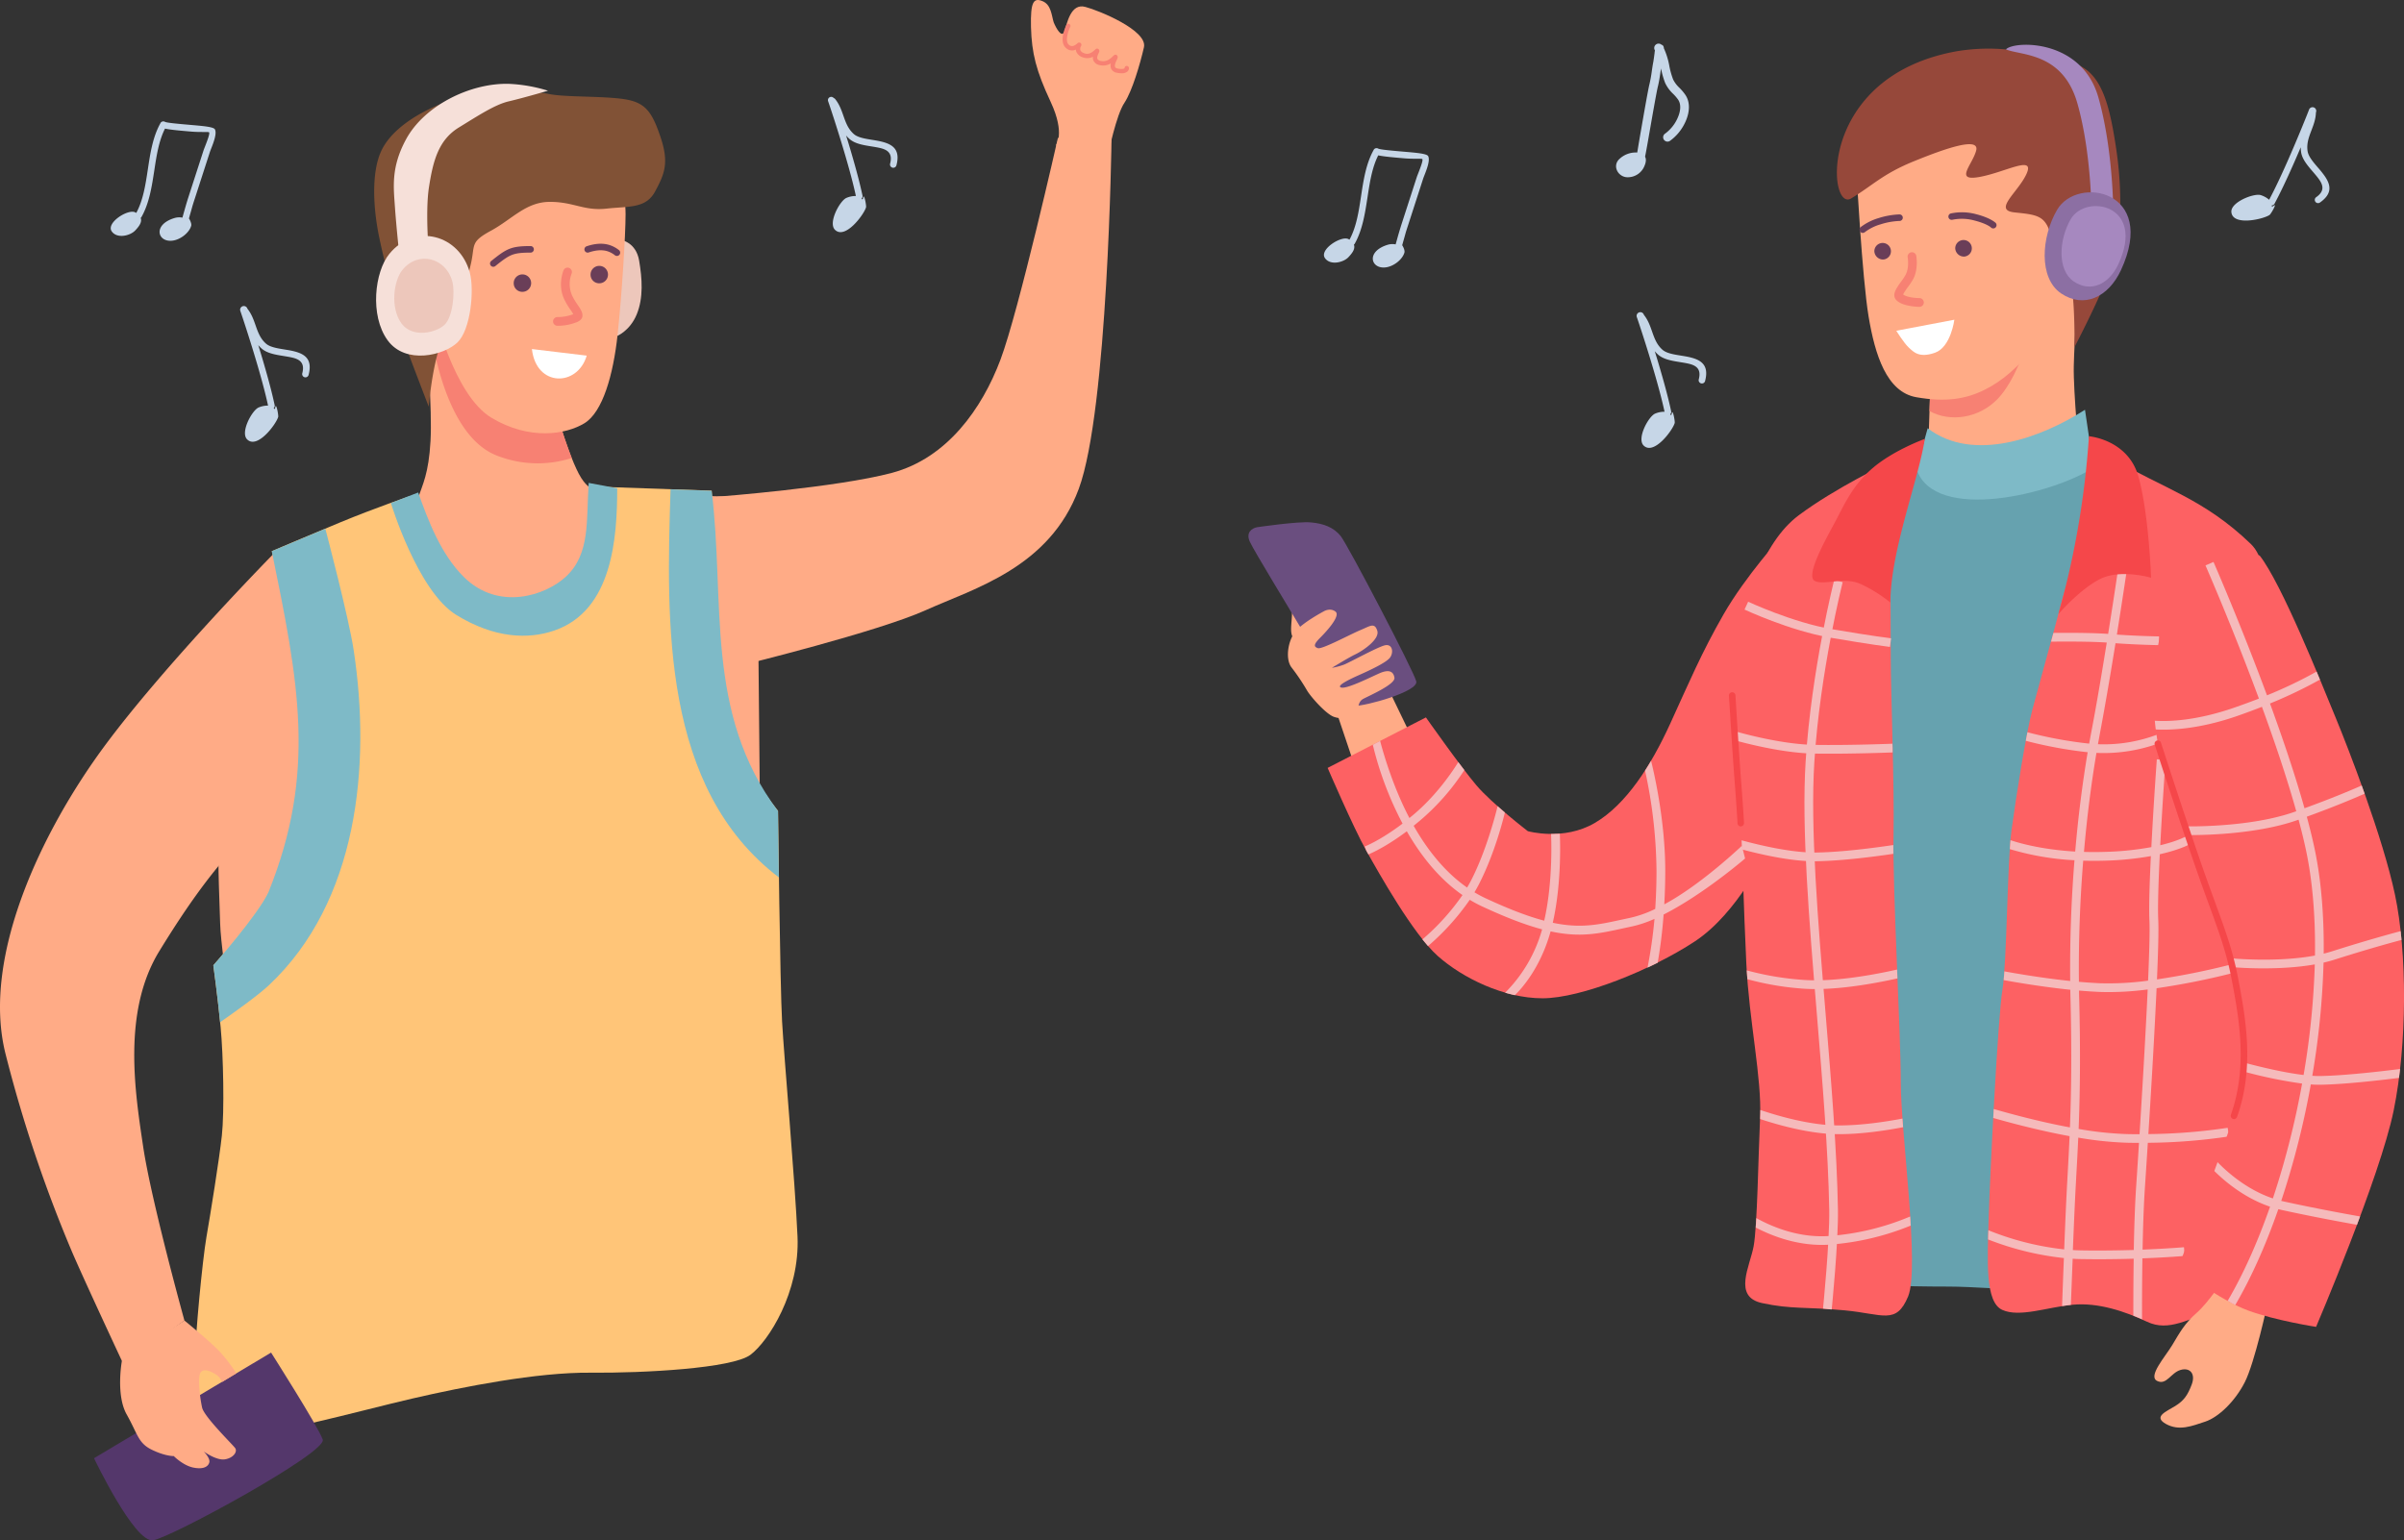 <svg id="_1" data-name="1" xmlns="http://www.w3.org/2000/svg" viewBox="0 0 1320.74 846.52"><rect x="0" y="0" width="1320.74" height="846.52" fill="#333333" stroke="none"/><defs><style>.cls-1{fill:#c6d6e7;}.cls-1,.cls-10,.cls-11,.cls-12,.cls-13,.cls-14,.cls-16,.cls-17,.cls-18,.cls-19,.cls-2,.cls-20,.cls-3,.cls-4,.cls-5,.cls-6,.cls-7,.cls-8,.cls-9{fill-rule:evenodd;}.cls-2{fill:#ffab86;}.cls-3{fill:#6a4e7f;}.cls-4{fill:#fd6163;}.cls-21,.cls-5{fill:#f78173;}.cls-6{fill:#96483a;}.cls-7{fill:#a688bf;}.cls-8{fill:#6a3e58;}.cls-9{fill:#fff;}.cls-10{fill:#66a2af;}.cls-11{fill:#7ebac7;}.cls-12{fill:#f5babb;}.cls-13{fill:#8c6fa3;}.cls-14,.cls-15{fill:#f5474a;}.cls-16{fill:#edc7bb;}.cls-17{fill:#815236;}.cls-18{fill:#f6e0d9;}.cls-19{fill:#ffc578;}.cls-20{fill:#54376b;}</style></defs><path class="cls-1" d="M3203.43,340.54c-.24,1.29-.56,1-.89.52a1.79,1.79,0,0,0,.52-1.67c-1.35-6.49-3.57-14.7-5.91-22.73-1-3.5-2.07-7-3.09-10.26a19.83,19.83,0,0,0,1.88,1.91c3,2.61,7.47,3.34,11.9,4.06,1.88.3,3.76.6,5.32,1,3.85,1,6.54,3,5.08,8.5a1.79,1.79,0,1,0,3.47.92c2.22-8.41-1.83-11.36-7.63-12.89-1.85-.49-3.76-.79-5.67-1.1-3.93-.63-7.92-1.28-10.1-3.2-3.18-2.79-4.44-6.39-5.71-10-1.1-3.14-2.2-6.29-4.51-9.2a2,2,0,0,0-3.91,1.16c.78,2.18,5.33,15.8,9.51,30.1,2.26,7.74,4.4,15.66,5.75,22a12.89,12.89,0,0,0-5.3,1.08c-3.66,1.77-10.06,13.69-6.18,17.5,5.63,5.54,16-8.49,17.06-12.39C3205.25,345,3203.93,337.76,3203.43,340.54Z" transform="translate(-2284.95 -113.38)"/><path class="cls-1" d="M3534.07,226.44c-1,.84-1.08.42-1-.17a1.81,1.81,0,0,0,1.48-.94c3.15-5.83,6.76-13.53,10.15-21.18,1.48-3.33,2.92-6.67,4.26-9.83a20.76,20.76,0,0,0,.2,2.67c.58,3.91,3.56,7.38,6.48,10.78,1.24,1.45,2.48,2.89,3.4,4.21,2.29,3.26,3.09,6.49-1.6,9.77a1.79,1.79,0,1,0,2.06,2.94c7.12-5,5.93-9.85,2.48-14.77a56.57,56.57,0,0,0-3.62-4.5c-2.58-3-5.22-6.09-5.64-9-.63-4.19.73-7.75,2.09-11.32,1.19-3.11,2.38-6.23,2.5-9.94a2,2,0,0,0-3.74-1.64c-.81,2.17-6.13,15.51-12.16,29.13-3.27,7.37-6.75,14.81-9.81,20.51a13,13,0,0,0-4.75-2.59c-3.94-1-16.52,4-16,9.38.73,7.86,17.73,3.86,21,1.54C3532.58,231,3536.25,224.65,3534.07,226.44Z" transform="translate(-2284.95 -113.38)"/><path class="cls-1" d="M3025.84,244.81c-3.84-2.15-16.19,5.63-13,10.37,2.87,4.21,10.12,2.52,12.94-.47,1.55-1.65,3.77-4.17,3.1-6.53a2.53,2.53,0,0,0-.12-.36,1.7,1.7,0,0,0,.5-.56c4.26-7.61,5.61-16.56,7-25.5,1.23-8.09,2.45-16.18,5.88-23,3.07.67,8.92,1.17,14.33,1.63s9.7,0,9.92.45c.44.86-1.2,5-2.23,7.66-.34.87-.63,1.6-.77,2l-8.3,25.66c-.53,1.66-1.07,3.42-1.61,5.25s-1,3.53-1.48,5.24l-.21.72-.09.32a9,9,0,0,0-4.29.19c-12.24,3.67-9.36,13.6-1,12.42,4.42-.62,9.11-4.41,10.13-8.17.26-1-.45-2.8-1.24-4l.16-.53c.47-1.74,1-3.48,1.45-5.17s1-3.35,1.59-5.15l8.3-25.66c.15-.46.39-1.08.68-1.82,1.26-3.2,3.27-8.31,2.09-10.62-.71-1.36-6.47-1.85-12.81-2.39s-13.6-1.16-14.66-1.76a1.81,1.81,0,0,0-2.46.69l0,.05c-4.23,7.59-5.58,16.51-6.93,25.42-1.28,8.45-2.56,16.9-6.35,23.89C3026.19,245,3026,244.9,3025.84,244.81Z" transform="translate(-2284.95 -113.38)"/><path class="cls-1" d="M3197.51,151l-.33,2.21c-.38,2.55-.75,5.1-1.41,7.74s-2.75,14.56-4.52,24.69c-1,5.79-1.92,11-2.51,13.87.61,1.15.63,2.75-.25,4.85a9.88,9.88,0,0,1-9.75,6.42c-4.64-.28-7.82-5.62-4.66-9.45a13,13,0,0,1,10.35-4.12c.43-2.56,1.19-7.17,2.11-12.39,1.78-10.25,3.89-22.33,4.58-25.05a72.57,72.57,0,0,0,1.31-7.25c.26-1.81.53-3.61.93-5.61l0-.19c.15-.71.39-2.59.6-4.17v-.15c.06-.46.12-.91.2-1.33a2.4,2.4,0,0,1,3.59-3.12c.87.25,1.27.92,1.33,2a40.14,40.14,0,0,1,3,9.72,43.33,43.33,0,0,0,2.09,7.42,16.47,16.47,0,0,0,3.47,4.58,26.79,26.79,0,0,1,3.27,3.89c2.8,4.24,2.26,9.6.15,14.43a26.27,26.27,0,0,1-8.72,10.86,2.4,2.4,0,0,1-2.65-4,21.15,21.15,0,0,0,7-8.79c1.52-3.47,2-7.18.24-9.86a23.82,23.82,0,0,0-2.74-3.21,19.88,19.88,0,0,1-4.41-6A46,46,0,0,1,3197.51,151Z" transform="translate(-2284.95 -113.38)"/><polygon class="cls-2" points="734.05 390.63 748.19 432.65 780.99 416.35 761.55 376.09 734.05 390.63"/><path class="cls-2" d="M2996.47,437.8a67.7,67.7,0,0,0-1.71,12.57c0,5.33-1.91,13,1.92,14.28s12.79-4.69,11.73-9.38S2996.47,437.8,2996.47,437.8Z" transform="translate(-2284.95 -113.38)"/><path class="cls-3" d="M2975.55,403.13c-2.82.54-6.28,2.89-3.94,8s23.45,39.64,28.35,47.95,16.62,24.3,17.9,27.5,5.33,14.49,11.3,14.71,35.17-7.89,33.88-13.43-37.72-75.24-41.56-79.93-9.16-6.82-16.41-7.46S2975.55,403.13,2975.55,403.13Z" transform="translate(-2284.95 -113.38)"/><path class="cls-2" d="M3012.29,449.32s-11.71,6.16-15.77,11.26-5.55,15.17-1.95,19.68a116.94,116.94,0,0,1,8.56,12.76c2.1,3.46,10.67,13.22,15,14.42a11.39,11.39,0,0,0,10.81-1.95c3.16-2.41,1.36-6.16,5.11-8.11s17.57-8,17-11.57-3.15-4.65-8.26-2.4-17.87,8.71-21,7.81,5.25-4.81,9.61-6.76,15.17-6.76,17.27-9.76,1.2-7.81-3.15-6.61-19.08,9.31-22.08,10.51a36.49,36.49,0,0,1-6.76,1.8s9-5.55,13.06-7.5,13.37-8.26,11.87-12.92-3.9-2.55-9.31-.3-21,10.66-23.28,9.91-2.55-1.95,1.2-5.7,11.41-12.17,8.41-14.42S3012.29,449.32,3012.29,449.32Z" transform="translate(-2284.95 -113.38)"/><path class="cls-4" d="M3124.33,570.16s19.67,5.55,36.83-4.54,30.77-31.28,41.37-54.49,17.16-38.85,29.26-60,32.29-43.39,32.29-43.39L3257,505.58l-1.51,75.68s-15.64,33.8-39.36,49.45S3153.59,662,3132.4,662s-43.89-11.1-57.52-23.21-32.29-45.41-39.35-58-21.19-45.4-21.19-45.4l54-27.75s19.17,27.25,27.74,37.33S3124.33,570.16,3124.33,570.16Z" transform="translate(-2284.95 -113.38)"/><path class="cls-2" d="M3345.7,317.62l-1.59,48.86s8.3,9.9,34.17,9.26,49.19-10.86,49.19-10.86-3.52-36.08-3.2-50.46,2.88-53.34,2.88-53.34l-57.81,35.46Z" transform="translate(-2284.95 -113.38)"/><path class="cls-5" d="M3345.6,320.77l-.6,18.52c11.43,6.27,27.14,4,37.43-6.66,9.9-10.23,16-30.66,16-30.66Z" transform="translate(-2284.95 -113.38)"/><path class="cls-2" d="M3304.83,207.11s3.19,59.09,6.7,80.16,9.9,41.53,26.19,44.4,27.46,1,37.69-4.15S3393,315.7,3405.75,301s18.2-24.59,21.08-36.41-1-61-1-61-3.2-25.23-9.26-27.47-42.48-15.65-52.06-13.09-32.9,11.81-38,16.28S3304.83,207.11,3304.83,207.11Z" transform="translate(-2284.95 -113.38)"/><path class="cls-6" d="M3359.44,141.64c-22.57,4.17-38,13.61-48.09,24.64-24.18,26.31-18.51,61.67-9.4,56.16,12.14-7.35,17.25-13.41,34.49-20.44s36.41-13.73,34.17-5.75-12.13,16.93,1.92,14.37,30.34-12.13,25.87-1.91-18.84,20.12-6.7,21.4,16.92,1.6,19.8,12.13,7.82,17.42,10.7,25.41,2.45,36.52,2.45,36.52,13.35-25.52,19.74-42.45,6.71-42.79,3.2-66.43-7.67-39.6-19.81-45.67-29.06-8.3-43.11-9.26A105.77,105.77,0,0,0,3359.44,141.64Z" transform="translate(-2284.95 -113.38)"/><path class="cls-7" d="M3387,140.52c4.3-4.75,41.55-6.08,50.76,26.33,8.22,28.92,8.22,63.16,8.22,63.26a6,6,0,1,1-12,0c0-.1,0-32.75-7.75-60C3418.16,141.91,3395.08,144,3387,140.52Z" transform="translate(-2284.95 -113.38)"/><path class="cls-5" d="M3333,254.76a2.4,2.4,0,1,1,4.75-.71s1.2,6.9-1.51,12.32a34.42,34.42,0,0,1-3.12,4.78c-.43.6-.87,1.19-1.23,1.72l0,.07c-.86,1.24-1.48,2.22-1.3,2.35l.11.07c2.83,1.84,8.77,1.85,8.78,1.85a2.4,2.4,0,1,1,0,4.8s-7.36,0-11.44-2.67l-.17-.11c-3.54-2.44-2.3-5.54.07-9l0-.06c.42-.62.87-1.23,1.33-1.85a31.91,31.91,0,0,0,2.7-4.09C3334,260.25,3333,254.78,3333,254.76Z" transform="translate(-2284.95 -113.38)"/><path class="cls-8" d="M3357.65,234.14a1.79,1.79,0,0,1-.94-3.46,29.73,29.73,0,0,1,13.94.42c8,2.05,10.65,4.73,10.66,4.73a1.81,1.81,0,0,1,0,2.55,1.79,1.79,0,0,1-2.55,0s-2-2-9-3.8A26,26,0,0,0,3357.65,234.14Z" transform="translate(-2284.95 -113.38)"/><path class="cls-8" d="M3309.44,241a1.8,1.8,0,0,1-2.33-2.74,30.23,30.23,0,0,1,10-5.05,42.74,42.74,0,0,1,11.42-2,1.8,1.8,0,1,1,0,3.6,38.55,38.55,0,0,0-10.36,1.84A26,26,0,0,0,3309.44,241Z" transform="translate(-2284.95 -113.38)"/><path class="cls-9" d="M3326.77,295.15l31.89-6.06s-1.89,15.08-10.68,18.15-11.8-.51-14.39-2.88S3326.77,295.15,3326.77,295.15Z" transform="translate(-2284.95 -113.38)"/><path class="cls-10" d="M3342.79,365.32s-37.84,26.24-48.43,40.36-29.77,42.39-28.26,82.74,11.1,81.74,14.13,106,11.1,85.77,9.58,111.5-9.07,111.5,5.05,112.52,34.31,2,60.55,2,77.19,7.06,88.79-6.55,13.12-128.66,27.25-161,40.87-182.65,39.86-199.3S3479,388,3466.91,382s-36.33-15.64-36.33-15.64Z" transform="translate(-2284.95 -113.38)"/><path class="cls-4" d="M3322.11,367.84s-28.76,13.62-49,28.76-30.27,48.94-34.81,76.69,1,57.52,2.53,83.75,2,54,3.53,85.77,8.57,63.07,7.57,84.77-1.52,59.53-3.54,70.63S3236.84,826,3253,829.5s24.22,2,45.41,4,28.26,8.08,34.82-7.57-4-90.31-4-117.55-4.54-106.46-4-135.22-1.51-80.22-1.51-97.38-.5-52,.5-62.56,8.58-38.85,8.58-38.85l5.05-13.62Z" transform="translate(-2284.95 -113.38)"/><path class="cls-11" d="M3344,348.72c25.16,19.3,62.91,5,86.43-10.15l4.67,31.8c-21.75,14.32-87.55,30.7-97.24.72Z" transform="translate(-2284.95 -113.38)"/><path class="cls-4" d="M3444.2,364.76c30,17.45,51.49,22.69,77.3,47.53,7.05,6.79,8.1,19.33,9.4,33.43s3.46,146,2.17,168.33,3.45,94.61,3.45,94.61l4.1,53-4.21,41.23s-18.59,26.39-33.91,30.69-25.8,11.95-38,6.18-26.88-10.63-40.66-9.36-29.26,7.15-38.81,2.87-8.25-26.58-7.49-51.36,5-108.91,7.53-124.66,2.56-69.48,5-87.65,8-53.24,11.4-66.09,12.79-46.29,15.71-58,17.2-53.41,17.2-53.41Z" transform="translate(-2284.95 -113.38)"/><path class="cls-2" d="M3506.91,815.91s-8.58,13.26-15.16,19-9.42,11.06-13.36,17.63-13.51,17.15-8.36,19.73,7.54-4.43,12.83-6,8.43,2.13,6.2,8-4.26,8.82-9.06,11.81-12.35,5.81-5.1,9.85,14.33,1.14,21.58-1.27,16.31-11,21.76-21.71,12.39-42.85,12.39-42.85Z" transform="translate(-2284.95 -113.38)"/><path class="cls-12" d="M3043.17,520.53c1.8,6.86,7.09,25.27,16.1,42.41.79-.64,1.6-1.31,2.42-2,12.71-10.72,21.48-23.93,24.44-28.74,1.13,1.51,2.24,3,3.32,4.39a126,126,0,0,1-24.67,28q-1.62,1.36-3.18,2.61c7.15,12.59,16.74,25.16,29.37,33.95.84-1.42,1.65-2.87,2.4-4.35,7.9-15.53,13-34.74,14.35-40.39,1.34,1.19,2.69,2.35,4,3.48-1.15,4.8-5.8,22.83-14.07,39.08-.83,1.63-1.72,3.23-2.65,4.79a65.63,65.63,0,0,0,6.26,3.34c13.2,6.13,23.49,10,32.07,12.25,5.12-22.34,3.76-47.53,3.76-47.6l2.46-.12,1,0,1.36-.07c0,.08,1.4,25.91-3.88,48.94,15.25,3.22,25.05,1.08,37.63-1.67l5.14-1.1a62.79,62.79,0,0,0,13.52-4.84c.42-6.28.7-13.34.7-21a267.28,267.28,0,0,0-6.29-55c.6-.94,1.2-1.89,1.79-2.86l1.52-2.53c0,.08,7.79,29.75,7.79,60.4,0,6.62-.21,12.82-.54,18.48,20.31-10.83,42.56-32.14,42.64-32.2l1.76,7c-.08.07-23,19.81-44.77,30.8a263,263,0,0,1-3.25,26.48c-1.84.92-3.71,1.83-5.59,2.71a256.4,256.4,0,0,0,3.84-26.82,62.36,62.36,0,0,1-12.14,4.11l-5.11,1.11c-13.31,2.91-23.65,5.16-39.83,1.67l-.07.27c-5.61,20-16,31.35-19.58,34.8q-2.68-.6-5.34-1.36a79.45,79.45,0,0,0,20.3-34.74l0-.1c-8.84-2.34-19.42-6.31-32.9-12.58a69.69,69.69,0,0,1-6.83-3.65,133.58,133.58,0,0,1-22.93,25.43l-1.64-1.94-1.21-1.49-.21-.25a127.37,127.37,0,0,0,22-24.36c-13.14-9.12-23.14-22.07-30.59-35.05-11.28,8.46-19.37,12-21.1,12.71l-1.18-2.11-.84-2.24s8.33-3.15,20.78-12.59a185.91,185.91,0,0,1-16.34-43.31Z" transform="translate(-2284.95 -113.38)"/><path class="cls-12" d="M3297.3,433.3c0,.14-12.42,48.85-15.57,98.93-2.26,36,1.93,86.77,6.16,137.83,3.11,37.56,6.23,75.31,6.81,107.85.32,17.88-3.41,55-3.42,55.13l-4.77-.51c0-.11,3.72-37,3.41-54.55-.58-32.12-3.71-69.92-6.82-107.53-4.24-51.21-8.44-102.07-6.15-138.52,3.18-50.55,15.66-99.65,15.7-99.79Z" transform="translate(-2284.95 -113.38)"/><path class="cls-12" d="M3249.87,782.81c8.77,4.86,23.4,11,40.06,9.83a140.63,140.63,0,0,0,44.45-10.72c.11,1.7.22,3.39.31,5a146,146,0,0,1-44.44,10.47c-16.54,1.11-31.14-4.4-40.71-9.41.12-1.63.23-3.37.33-5.21Zm-12.39-265.25.2,2.55c4.58,1.3,26.06,7.12,43.82,7.41,19.29.31,42.18-.59,43.22-.63l0-2.41-.1-2.38c-.06,0-23.47.95-43,.63-19.27-.31-43.35-7.45-43.41-7.47l-.69,2.3Zm4.29,57.64.21,5c11.05,2.95,27.77,6.69,40.85,6.49,14.07-.21,31.89-2.53,42.29-4.07,0-1.7,0-3.32,0-4.84-10.08,1.51-28.22,3.91-42.31,4.12-13.13.2-30.4-3.82-41-6.7Zm2.85,71.48q.15,2.42.33,4.83a157,157,0,0,0,29.44,5.11c17.34,1.48,39.63-2.57,53-5.54l-.2-4.86c-12.8,2.88-35.23,7.07-52.37,5.61a159.7,159.7,0,0,1-30.16-5.15Zm7.45,76.7q0,2.16-.09,4.2l0,.79c10,3.31,27.58,8.31,43.21,8.31,12.54,0,25.75-2,35.32-3.83-.13-1.61-.25-3.2-.36-4.74-9.24,1.76-22.5,3.77-35,3.77C3279.34,731.88,3261.23,726.5,3252.07,723.38Z" transform="translate(-2284.95 -113.38)"/><path class="cls-12" d="M3245.37,444.07c.07,0,24.22,11.35,46.07,15.09,22.25,3.81,32.44,5,32.47,5l-.64,4.75s-10.6-1.29-32.64-5.07c-22.45-3.85-47.18-15.43-47.25-15.47Z" transform="translate(-2284.95 -113.38)"/><path class="cls-12" d="M3377.32,789.47A155.68,155.68,0,0,0,3419,800c.5-12.66,1.07-26.06,1.58-35.44l.32-5.79c.35-6.45.73-13.33,1.06-21-17.68-3.25-34.25-7.79-41.94-10l.27-4.91c7,2,23.81,6.75,41.87,10.1.69-17.87,1.07-40,.32-70.13q-.08-2.76-.12-5.52c-15-1.53-29.44-4-36.62-5.31.14-1.47.27-3.07.4-4.79,6.76,1.24,21.23,3.73,36.16,5.28-.22-21.63.57-43.43,2.21-64.6l.14-1.76a148.65,148.65,0,0,1-35.52-6.11c.12-1.74.24-3.38.37-4.91,4.06,1.38,16.66,5.16,35.55,6.26,1.63-19,3.95-37.34,6.85-54.59a235.18,235.18,0,0,1-34-6.28c.3-1.62.6-3.2.89-4.71a230.36,230.36,0,0,0,33.94,6.26q.59-3.3,1.2-6.54c3-15.65,5.89-33.09,8.46-49-8.66-.61-22.16-.59-30.62-.5l1.31-4.81c8.76-.08,21.7-.07,30.07.55,4.19-26.25,7.2-47.29,7.21-47.38l4.75.67c0,.1-3,21-7.16,47.08,11.81.84,23.13,1,23.16,1v4.81s-11.78-.18-23.92-1.06c-2.59,16.06-5.57,33.69-8.55,49.52q-.55,3-1.1,6l.42,0a82.84,82.84,0,0,0,35.33-6.58l2.06,4.32a88.07,88.07,0,0,1-37.62,7.05l-1-.06c-2.9,17.17-5.22,35.51-6.86,54.43,3.51.11,7.21.12,11.09,0a163.41,163.41,0,0,0,25.93-2.62c1.22-23.8,3-48.14,3-48.26l4.79.34c0,.11-1.69,23.59-2.9,46.88,10.17-2.41,14.55-5.1,14.57-5.12l2.39,4.17s-5.26,3.22-17.21,5.9c-.73,14.91-1.2,29-.85,36.11.27,5.5-.05,17.57-.7,32.67a402.57,402.57,0,0,0,40.77-8.21l1.22,4.63a405.67,405.67,0,0,1-42.2,8.44c-.16,3.48-.33,7.08-.52,10.78-1.12,22.7-2.68,48.78-4,69.37a311.53,311.53,0,0,0,43.56-3.45l.77,4.73a317,317,0,0,1-44.63,3.51c-.64,10.16-1.2,18.67-1.58,24.31-.68,10.08-1.08,22.55-1.3,34.39,13.72-.53,22.7-1.31,22.74-1.31l.36,4.78c-.05,0-9.18.81-23.19,1.34-.23,15-.22,28.37-.2,33.5q-2.34-1.05-4.79-2c0-6.1,0-18,.2-31.31-8.38.25-18.13.39-28.53.21-1.69,0-3.37-.09-5-.19-.41,10.3-.75,19.65-1,25.36-1.59.18-3.2.41-4.82.67.21-5.67.56-15.53,1-26.41a160.89,160.89,0,0,1-41.64-10.22c0-1.67.1-3.36.15-5.08Zm46.45,10.9c1.63.09,3.27.16,4.92.19,10.39.17,20.16,0,28.54-.23.23-12,.62-24.68,1.31-34.88.38-5.58.93-14,1.56-24-2.12,0-4.29,0-6.49-.06a191,191,0,0,1-26.88-2.81c-.33,7.41-.7,14.1-1.05,20.4l-.31,5.77c-.52,9.46-1.09,22.9-1.6,35.58Zm3.16-66.56a187.07,187.07,0,0,0,26.77,2.83q3.42.08,6.7.07c1.3-20.69,2.87-47,4-69.63.17-3.4.32-6.72.47-9.93a161.54,161.54,0,0,1-26.2,1.37c-3.93-.18-7.79-.44-11.51-.76,0,1.65.06,3.3.1,5,.77,30.72.38,53-.33,71.1Zm.16-80.86c3.81.33,7.75.6,11.79.79a161.11,161.11,0,0,0,26.21-1.43c.67-15.36,1-27.63.74-33.09-.36-7,.09-20.76.79-35.36a169.52,169.52,0,0,1-25.56,2.52c-4.06.12-7.93.1-11.61,0l-.15,1.9C3427.65,609.5,3426.86,631.35,3427.09,653Z" transform="translate(-2284.95 -113.38)"/><path class="cls-8" d="M3319.7,256a4.56,4.56,0,1,0-5-4.54A4.8,4.8,0,0,0,3319.7,256Z" transform="translate(-2284.95 -113.38)"/><path class="cls-8" d="M3364.14,254.39a4.56,4.56,0,1,0-5-4.54A4.8,4.8,0,0,0,3364.14,254.39Z" transform="translate(-2284.95 -113.38)"/><path class="cls-13" d="M3415.13,228.64c-8.77,15-10.23,37.62,2.19,46s25.93,2.19,32.87-12.79C3470.61,217.79,3426.17,209.77,3415.13,228.64Z" transform="translate(-2284.95 -113.38)"/><path class="cls-7" d="M3422.64,233.76c-6.54,11.17-7.62,28.05,1.63,34.31s19.33,1.63,24.51-9.53C3464,225.68,3430.87,219.7,3422.64,233.76Z" transform="translate(-2284.95 -113.38)"/><path class="cls-14" d="M3342.42,354.59s-16.75,6-28.31,15.75S3298,391.18,3293,400.48s-16.32,29.38-11.05,32.14,16.07-2.76,25.86,2a77.58,77.58,0,0,1,15.67,9.89C3323.7,415.57,3339,377.07,3342.42,354.59Z" transform="translate(-2284.95 -113.38)"/><path class="cls-14" d="M3432.6,353.12s21.43,1.76,27.18,22.14,6.95,55.63,6.95,55.63-16.78-5-28.05.72-22.85,19.25-22.85,19.25A477.8,477.8,0,0,0,3432.6,353.12Z" transform="translate(-2284.95 -113.38)"/><path class="cls-4" d="M3472.51,460.11c-8.6,29.53-4.12,67.29,7.47,95.7s30.28,80.38,34.77,104.68,5.61,38.88.75,56.07-34,93.84-34,93.84,23.18,17.57,38.5,23.18,37.39,9,37.39,9,35.14-82.25,42.62-118.89,7.47-86.72.75-118.5-25.43-80-32.53-97.2c-8.24-20-29.73-73.87-41.87-89.35C3498.1,414.22,3480.74,431.81,3472.51,460.11Z" transform="translate(-2284.95 -113.38)"/><path class="cls-12" d="M3468.78,509.47c7.66.5,22.7.06,43.58-7.17q7.33-2.55,13.62-5c-14.64-39.58-29.28-73-29.35-73.19l4.4-1.9c.07.17,14.71,33.63,29.39,73.3a241.9,241.9,0,0,0,27.25-13.05l1.84,4.41A251.35,251.35,0,0,1,3532.07,500c6.94,19,13.77,39.13,18.95,57.57,14.74-5.34,25.8-10,31.43-12.51l1.61,4.52c-5.94,2.62-17.09,7.32-31.77,12.63,1.52,5.63,2.87,11.09,4,16.26,3.85,17.63,5.51,37.74,5.28,59,1.59-.39,3.13-.82,4.63-1.3,18.89-6,33.2-9.89,37.64-11.06.17,1.58.34,3.19.49,4.82-5,1.34-18.79,5.09-36.68,10.8-2,.64-4.05,1.19-6.16,1.67a439.15,439.15,0,0,1-6.18,62.2c1.63.1,3.18.15,4.61.12,13.71-.24,34.59-2.72,43.6-3.86-.18,1.64-.38,3.28-.59,4.9-9.69,1.21-29.58,3.52-42.93,3.75-1.71,0-3.57,0-5.51-.17a461.63,461.63,0,0,1-16.25,64c.47.12,1,.23,1.42.33,16.77,3.68,33.06,6.67,41.9,8.23l-1.71,4.58c-9.09-1.62-24.93-4.55-41.2-8.11l-2-.47c-6.79,19.5-14.76,37.45-23.66,52.67l-2.16-1.11-2-1.2c8.74-14.91,16.58-32.55,23.27-51.73-13.75-4.66-24.44-13.5-30.62-19.61l1.78-4.86c5.23,5.41,16.08,15.11,30.39,19.94a455.11,455.11,0,0,0,16.05-63.13,251.32,251.32,0,0,1-31.45-6.44c.16-1.61.27-3.23.34-4.87,8.63,2.29,21.31,5.33,31.94,6.59a435.52,435.52,0,0,0,6.15-60.77c-19.28,3.42-41,1.89-45.64,1.49l-.68-2.46.23-2.39c.09,0,25,2.46,46.19-1.51.29-21.32-1.33-41.45-5.17-59-1.09-5-2.38-10.24-3.84-15.67l-.93.33c-23.22,8.13-54.46,8.2-60.37,8.13l-.93-2.4.07-2.4c.1,0,34.74.86,59.65-7.86l1.24-.43c-5.13-18.35-11.94-38.44-18.86-57.39q-6.35,2.5-13.72,5.08c-20.51,7.1-35.93,7.82-44.61,7.36C3469.1,512.62,3468.93,511.05,3468.78,509.47Z" transform="translate(-2284.95 -113.38)"/><path class="cls-15" d="M3241.34,567.57a1.82,1.82,0,0,1-1.8-1.71s-.47-8.72-1.67-24.13-3-45.65-3.06-46a1.8,1.8,0,0,1,1.69-1.91,1.85,1.85,0,0,1,1.91,1.69c0,.3,1.84,30.62,3,45.88,1.22,15.49,1.69,24.23,1.69,24.23a1.79,1.79,0,0,1-1.7,1.89Z" transform="translate(-2284.95 -113.38)"/><path class="cls-15" d="M3512.28,728.39a1.81,1.81,0,0,1-.6-.11,1.79,1.79,0,0,1-1.09-2.3c9.41-26.47,4.33-53.55.62-73.32-2.86-15.23-6.79-26-12.73-42.26-2.16-5.91-4.56-12.49-7.24-20.21-9.9-28.47-22.36-67.16-22.49-67.54a1.8,1.8,0,0,1,3.43-1.11c.13.39,12.58,39,22.46,67.47,2.68,7.7,5.08,14.26,7.22,20.15,6,16.45,10,27.31,12.89,42.84,3.78,20.17,9,47.8-.77,75.19A1.79,1.79,0,0,1,3512.28,728.39Z" transform="translate(-2284.95 -113.38)"/><path class="cls-1" d="M2436.2,337.18c-.23,1.29-.55,1-.88.52a1.79,1.79,0,0,0,.52-1.67c-1.35-6.49-3.57-14.7-5.91-22.73-1-3.5-2.08-7-3.09-10.26a18.73,18.73,0,0,0,1.88,1.91c3,2.61,7.47,3.34,11.9,4.05,1.88.31,3.76.61,5.32,1,3.85,1,6.54,3,5.08,8.5a1.79,1.79,0,1,0,3.47.92c2.22-8.41-1.83-11.36-7.63-12.89-1.85-.49-3.76-.79-5.68-1.1-3.92-.63-7.92-1.28-10.09-3.2-3.18-2.79-4.45-6.39-5.71-10-1.1-3.14-2.21-6.29-4.51-9.2a2,2,0,0,0-3.91,1.16c.78,2.18,5.33,15.8,9.51,30.1,2.26,7.74,4.4,15.66,5.75,22a12.89,12.89,0,0,0-5.3,1.08c-3.66,1.77-10.06,13.69-6.18,17.5,5.62,5.54,16-8.49,17.06-12.4C2438,341.65,2436.71,334.4,2436.2,337.18Z" transform="translate(-2284.95 -113.38)"/><path class="cls-1" d="M2759.16,222c-.24,1.29-.56,1-.89.52a1.78,1.78,0,0,0,.52-1.68c-1.35-6.48-3.57-14.7-5.91-22.72-1-3.51-2.07-7-3.09-10.26a19.83,19.83,0,0,0,1.88,1.91c3,2.61,7.47,3.34,11.9,4.05,1.89.3,3.76.61,5.32,1,3.85,1,6.54,3,5.08,8.5a1.79,1.79,0,0,0,3.47.92c2.22-8.41-1.83-11.36-7.63-12.89-1.85-.49-3.76-.8-5.67-1.11-3.93-.63-7.92-1.27-10.1-3.19-3.18-2.8-4.44-6.4-5.71-10-1.1-3.14-2.2-6.29-4.51-9.2a1.73,1.73,0,0,0-.83-.59,1.8,1.8,0,0,0-3.08,1.75c.78,2.18,5.34,15.8,9.51,30.09,2.26,7.75,4.41,15.67,5.75,22a12.73,12.73,0,0,0-5.3,1.08c-3.66,1.77-10.06,13.68-6.18,17.5,5.63,5.54,16-8.49,17.06-12.4C2761,226.49,2759.66,219.24,2759.16,222Z" transform="translate(-2284.95 -113.38)"/><path class="cls-1" d="M2359.31,230.11c-3.84-2.14-16.19,5.64-13,10.38,2.86,4.21,10.12,2.52,12.94-.47,1.55-1.65,3.77-4.18,3.1-6.54a2.91,2.91,0,0,0-.12-.35,1.76,1.76,0,0,0,.49-.56c4.26-7.62,5.62-16.56,7-25.51,1.22-8.08,2.45-16.18,5.88-23,3.06.67,8.92,1.17,14.32,1.63s9.71,0,9.93.45c.44.86-1.2,5-2.23,7.66-.34.87-.63,1.6-.77,2l-8.3,25.66c-.54,1.67-1.08,3.43-1.61,5.26s-1,3.53-1.48,5.23l-.21.73-.09.31a9,9,0,0,0-4.29.2c-12.24,3.66-9.36,13.6-1,12.42,4.42-.62,9.11-4.41,10.13-8.18.26-.95-.45-2.79-1.24-4l.15-.53c.48-1.75,1-3.48,1.46-5.17s1-3.36,1.59-5.15l8.3-25.67c.15-.45.39-1.07.68-1.81,1.26-3.2,3.27-8.32,2.08-10.63-.71-1.35-6.46-1.84-12.8-2.39s-13.6-1.16-14.66-1.75a1.81,1.81,0,0,0-2.46.69l0,.05c-4.24,7.58-5.58,16.5-6.93,25.42-1.28,8.44-2.56,16.9-6.35,23.89Z" transform="translate(-2284.95 -113.38)"/><path class="cls-16" d="M2626.54,245.36s7.86,1.31,9.54,11.22,2.44,20.39-1.31,29.56-11,12-11,12Z" transform="translate(-2284.95 -113.38)"/><path class="cls-2" d="M2503.45,391.6s-21,8.81-36.67,13.7-28.36,12.71-41.56,24.45-20,46-24.94,69.44,7.49,33,5.62,59.17-.47,43.9,0,62.58,12.61,90.62,12.61,90.62,84.07,19.62,123.78,18.68,109.3-23.82,109.3-23.82l46.71-77.53,4.2-67.27-.94-96.22-8.87-78.93-73.33-1.87-78.94.93Z" transform="translate(-2284.95 -113.38)"/><path class="cls-2" d="M2519.47,303.07s3,34.82,2,52.73-4.4,24-6.77,31.1-4.72,16.22-4.72,16.22,10.47,37.85,32.11,44.28,42.92,7.43,55.76-5.07,19.95-60.16,19.95-60.16-7.78,5.06-14.88-8.46-14.87-42.92-14.87-42.92l-7.44-40.56Z" transform="translate(-2284.95 -113.38)"/><path class="cls-5" d="M2599.08,365.08c-5.78-14.57-11-34.29-11-34.29l-7.43-40.56-57.87,12.15c3.59,19.1,13,53.14,35.56,61.53A61.26,61.26,0,0,0,2599.08,365.08Z" transform="translate(-2284.95 -113.38)"/><path class="cls-2" d="M2523.18,248.65v34.82S2534,330.45,2555,343s40.9,9.12,51,3,15.88-26.7,18.25-48.67,4.39-54.76,4.39-66.25-4-27.72-4-27.72l-34.82-5.4s-35.83,8.45-39.21,12.5S2523.18,248.65,2523.18,248.65Z" transform="translate(-2284.95 -113.38)"/><path class="cls-17" d="M2494.45,196.26c-5.4,11.5-4.73,30.76-1,48.34s7.78,30.08,9.8,40.56a120.74,120.74,0,0,0,6.43,23.32c3,8.11,10.81,28.39,10.81,28.39s2.7-32.45,10.14-40.9,10.14-25.68,12.85-36.84-.68-12.5,11.15-18.93,19.27-15.88,32.45-15.88,18.59,5.07,31.09,3.71,21.64,0,26.71-9.46,7.77-15.54,3-29.74-8.45-19.27-20.28-21-31.77-1-40.56-2.7-24-3.38-35.16-1.69C2532.55,166.42,2503,178.07,2494.45,196.26Z" transform="translate(-2284.95 -113.38)"/><path class="cls-18" d="M2508,190c-8.33,15.41-6.82,26.26-6.06,37.37s2.78,29.79,2.78,29.79l16.16-.5s-2.53-25.75-.26-40.4,5.3-26,16.42-32.82,19.94-12.63,27.52-14.39,21.46-5.81,21.46-5.81a84.2,84.2,0,0,0-21.71-3.79C2543,159,2517.94,171.55,2508,190Z" transform="translate(-2284.95 -113.38)"/><path class="cls-5" d="M2594.6,261.81a2.4,2.4,0,0,1,4.41,1.88,15.87,15.87,0,0,0,.16,11.91,36.68,36.68,0,0,0,3.2,5.4l.08.13a19.32,19.32,0,0,1,2,3.35c1.1,2.76.59,4.69-3,6.13l-.13,0a27.69,27.69,0,0,1-10.12,1.81,2.4,2.4,0,0,1,0-4.8,23.4,23.4,0,0,0,8.37-1.46l.09,0c.19-.08.39.24.34.1a17.58,17.58,0,0,0-1.49-2.44l-.09-.12a40.14,40.14,0,0,1-3.6-6.11C2591.19,269.7,2594.59,261.84,2594.6,261.81Z" transform="translate(-2284.95 -113.38)"/><path class="cls-9" d="M2577.18,305.21l30.11,3.61C2602.26,326,2579.55,326.26,2577.18,305.21Z" transform="translate(-2284.95 -113.38)"/><path class="cls-8" d="M2557,259.67a1.8,1.8,0,0,1-2.24-2.81c4.25-3.4,6.9-5.43,9.92-6.66s6.35-1.59,11.77-1.59a1.8,1.8,0,1,1,0,3.6c-4.95,0-7.86.29-10.42,1.33S2560.93,256.49,2557,259.67Z" transform="translate(-2284.95 -113.38)"/><path class="cls-8" d="M2608.4,252.11a1.79,1.79,0,1,1-1.12-3.4c5-1.68,8.8-1.62,11.65-.92a16.11,16.11,0,0,1,6.08,3.05,1.8,1.8,0,0,1-2.17,2.87,12.81,12.81,0,0,0-4.76-2.43C2615.78,250.71,2612.65,250.69,2608.4,252.11Z" transform="translate(-2284.95 -113.38)"/><path class="cls-2" d="M2435.78,417.17s-60.62,61.62-93.94,106.94-67.53,115.06-53.76,168.82a752.45,752.45,0,0,0,36.43,108.4c6.66,15.55,28.22,61.7,28.22,61.7l33.54-23.94s-18.22-65.75-22.66-95.51-11.56-74.2,8.88-107.52c32.93-53.69,48.89-65,91.08-106.18l2.66-51.53-6.66-31.55L2452.46,421Z" transform="translate(-2284.95 -113.38)"/><path class="cls-19" d="M2434.26,416.29s10.35,38.52,13.56,62.07,6.06,60.64,2.14,78.83-11.77,33.89-17.48,46.38-30.33,40.31-30.33,40.31,2.48,18,4,33.85,2.12,46.68.68,59.78-6.24,42.9-8.46,55.68-6.24,55.1-6.23,67.3,3.4,40.08,18.83,42,72.62-14.09,100.6-20.54,68.39-14.46,97.76-14.19,77.92-2.39,87.89-9.81,27.23-34.59,25.88-65-7.39-98.47-8.49-118.35-2.21-115.6-2.21-115.6-24.3-29.45-28.72-56.69-7.36-51.18-6.25-63.33-1.48-55.95-1.48-55.95l-63.32-2.21s-1.1,52.64-16.56,60.74-51.55,9.38-63.46-3c-14.76-15.38-22.58-52.48-22.58-52.48s-18.72,6.32-38.24,14.41S2434.26,416.29,2434.26,416.29Z" transform="translate(-2284.95 -113.38)"/><path class="cls-11" d="M2434.26,416.29c14.61,71.48,24.87,121.26-1.78,187.28-5.71,12.48-30.33,40.31-30.33,40.31s2.22,16.1,3.73,31.28c8-5.57,20.84-14.76,26.74-20.28,48.84-45.81,56.27-120.59,46.65-184.15-2.78-18.33-15.55-66.65-15.55-66.65l0-.16C2447.56,410.65,2434.26,416.29,2434.26,416.29Z" transform="translate(-2284.95 -113.38)"/><path class="cls-11" d="M2712.86,595.57c-.29-20.37-.48-36.48-.48-36.48-40.55-54-28.89-115.18-36.45-176l-22.58-.79C2651,455.83,2648.57,546.6,2712.86,595.57Z" transform="translate(-2284.95 -113.38)"/><path class="cls-11" d="M2499.7,389.81s14.66,48.39,35.86,61.47,39.8,13.47,53.87,8.64c32.08-11,34.59-51.06,34.62-78.22l-15.69-2.93c-1.37,20.71,1,39-12.53,51.54-11,10.23-36.84,19.1-56,.21-12.81-12.66-19.79-31.47-25.13-46.49Z" transform="translate(-2284.95 -113.38)"/><path class="cls-20" d="M2336.6,914.76s22.31,46.81,32.53,45.1,95.64-48.24,93.13-55.37-28.38-47.77-28.38-47.77Z" transform="translate(-2284.95 -113.38)"/><path class="cls-2" d="M2351.91,861.3s-3.43,18.63,2.65,29.43,6.25,15.69,13.76,19.36,12.1,3.5,12.1,3.5,5.1,5.21,10.83,6.34,8.25-.72,8.72-3-3.07-5.86-3.07-5.86,6.81,5,11.52,4.33,7.12-4.23,5.75-6.17S2397.13,892,2396,887s-2.75-17.29-.66-19.6,6.27.07,8.55,1.57a8.24,8.24,0,0,1,3.05,3.92l7.85-4.76a86.72,86.72,0,0,0-8.81-11.6c-5.05-5.52-19.7-17.43-19.7-17.43Z" transform="translate(-2284.95 -113.38)"/><path class="cls-2" d="M2679.25,386.32s65.63-5,95.83-13.1,49.41-35.26,59.52-62.17,31.55-121.86,31.55-121.86l29.47.85s-1.95,148.62-18,192-57.59,54.72-84,66.64-100.89,30.19-100.89,30.19Z" transform="translate(-2284.95 -113.38)"/><path class="cls-2" d="M2865,193.32s5.38-6.33-2.79-23.89c-8.05-17.24-10.43-26.77-10.84-41.14-.33-14,1.43-16.25,6.28-14.3s5,7.83,6.19,11.66c1.41,3.41,4.41,8.73,5.86,5.09,1.38-4,3.36-15.93,11.6-13.54,7.1,1.84,34.26,12.82,32.12,22.18s-6.46,24-10.68,30.44c-4.53,6.53-8.92,28.2-8.92,28.2Z" transform="translate(-2284.95 -113.38)"/><path class="cls-18" d="M2498.87,252.87c-8.08,9.85-10.86,33.84-1,47.47s31,8.33,38.38,1.26,9.34-29,6.82-38.37C2537.41,242.3,2513,235.69,2498.87,252.87Z" transform="translate(-2284.95 -113.38)"/><path class="cls-16" d="M2506.08,261.65c-5,6.1-6.72,21-.62,29.4s19.23,5.16,23.77.78,5.79-18,4.22-23.76C2530,255.11,2514.82,251,2506.08,261.65Z" transform="translate(-2284.95 -113.38)"/><path class="cls-8" d="M2571.78,273.76a4.79,4.79,0,1,0-4.6-4.78A4.7,4.7,0,0,0,2571.78,273.76Z" transform="translate(-2284.95 -113.38)"/><path class="cls-8" d="M2614,269.07a4.79,4.79,0,1,0-4.6-4.79A4.71,4.71,0,0,0,2614,269.07Z" transform="translate(-2284.95 -113.38)"/><path class="cls-21" d="M2901.13,153.65a13.79,13.79,0,0,1-2.4-.25,4.21,4.21,0,0,1-3.23-2.07,4.59,4.59,0,0,1-.26-3.12,8.24,8.24,0,0,1-5.95,1,4.8,4.8,0,0,1-3.53-2.37,4.16,4.16,0,0,1-.36-2.3,6.74,6.74,0,0,1-5.67.31,5.56,5.56,0,0,1-3.42-2.94,4.13,4.13,0,0,1-.29-1.28,4.82,4.82,0,0,1-5.5-.94c-4-3.63-.1-11.83.36-12.75A1.2,1.2,0,0,1,2873,128c-1,1.92-3.15,7.87-.9,9.91,1.37,1.24,2.76,1,4.68-.62a1.39,1.39,0,0,1,1.77-.32,1.29,1.29,0,0,1,.45,1.45,2.38,2.38,0,0,1-.16.36,2.93,2.93,0,0,0-.33,2.23,3.36,3.36,0,0,0,2.06,1.6c2.46,1,4.35-.38,5.87-1.82.41-.38,1-1,1.83-.54a1.3,1.3,0,0,1,.64,1.32,4.14,4.14,0,0,1-.37,1c-.39.81-1.09,2.32-.65,3.22a2.6,2.6,0,0,0,1.89,1.08c3.3.73,5.55-1.54,6.63-2.62.49-.49,1.1-1.09,1.91-.68a1.39,1.39,0,0,1,.69,1.34,5.11,5.11,0,0,1-.5,1.35c-.5,1.06-1.41,3-.9,4,.2.4.71.67,1.52.82,2.86.52,3.63-.11,3.67-.29a1.16,1.16,0,0,1,1.16-1.19,1.29,1.29,0,0,1,1.24,1.21,2.53,2.53,0,0,1-.93,1.93A4.71,4.71,0,0,1,2901.13,153.65Z" transform="translate(-2284.95 -113.38)"/></svg>